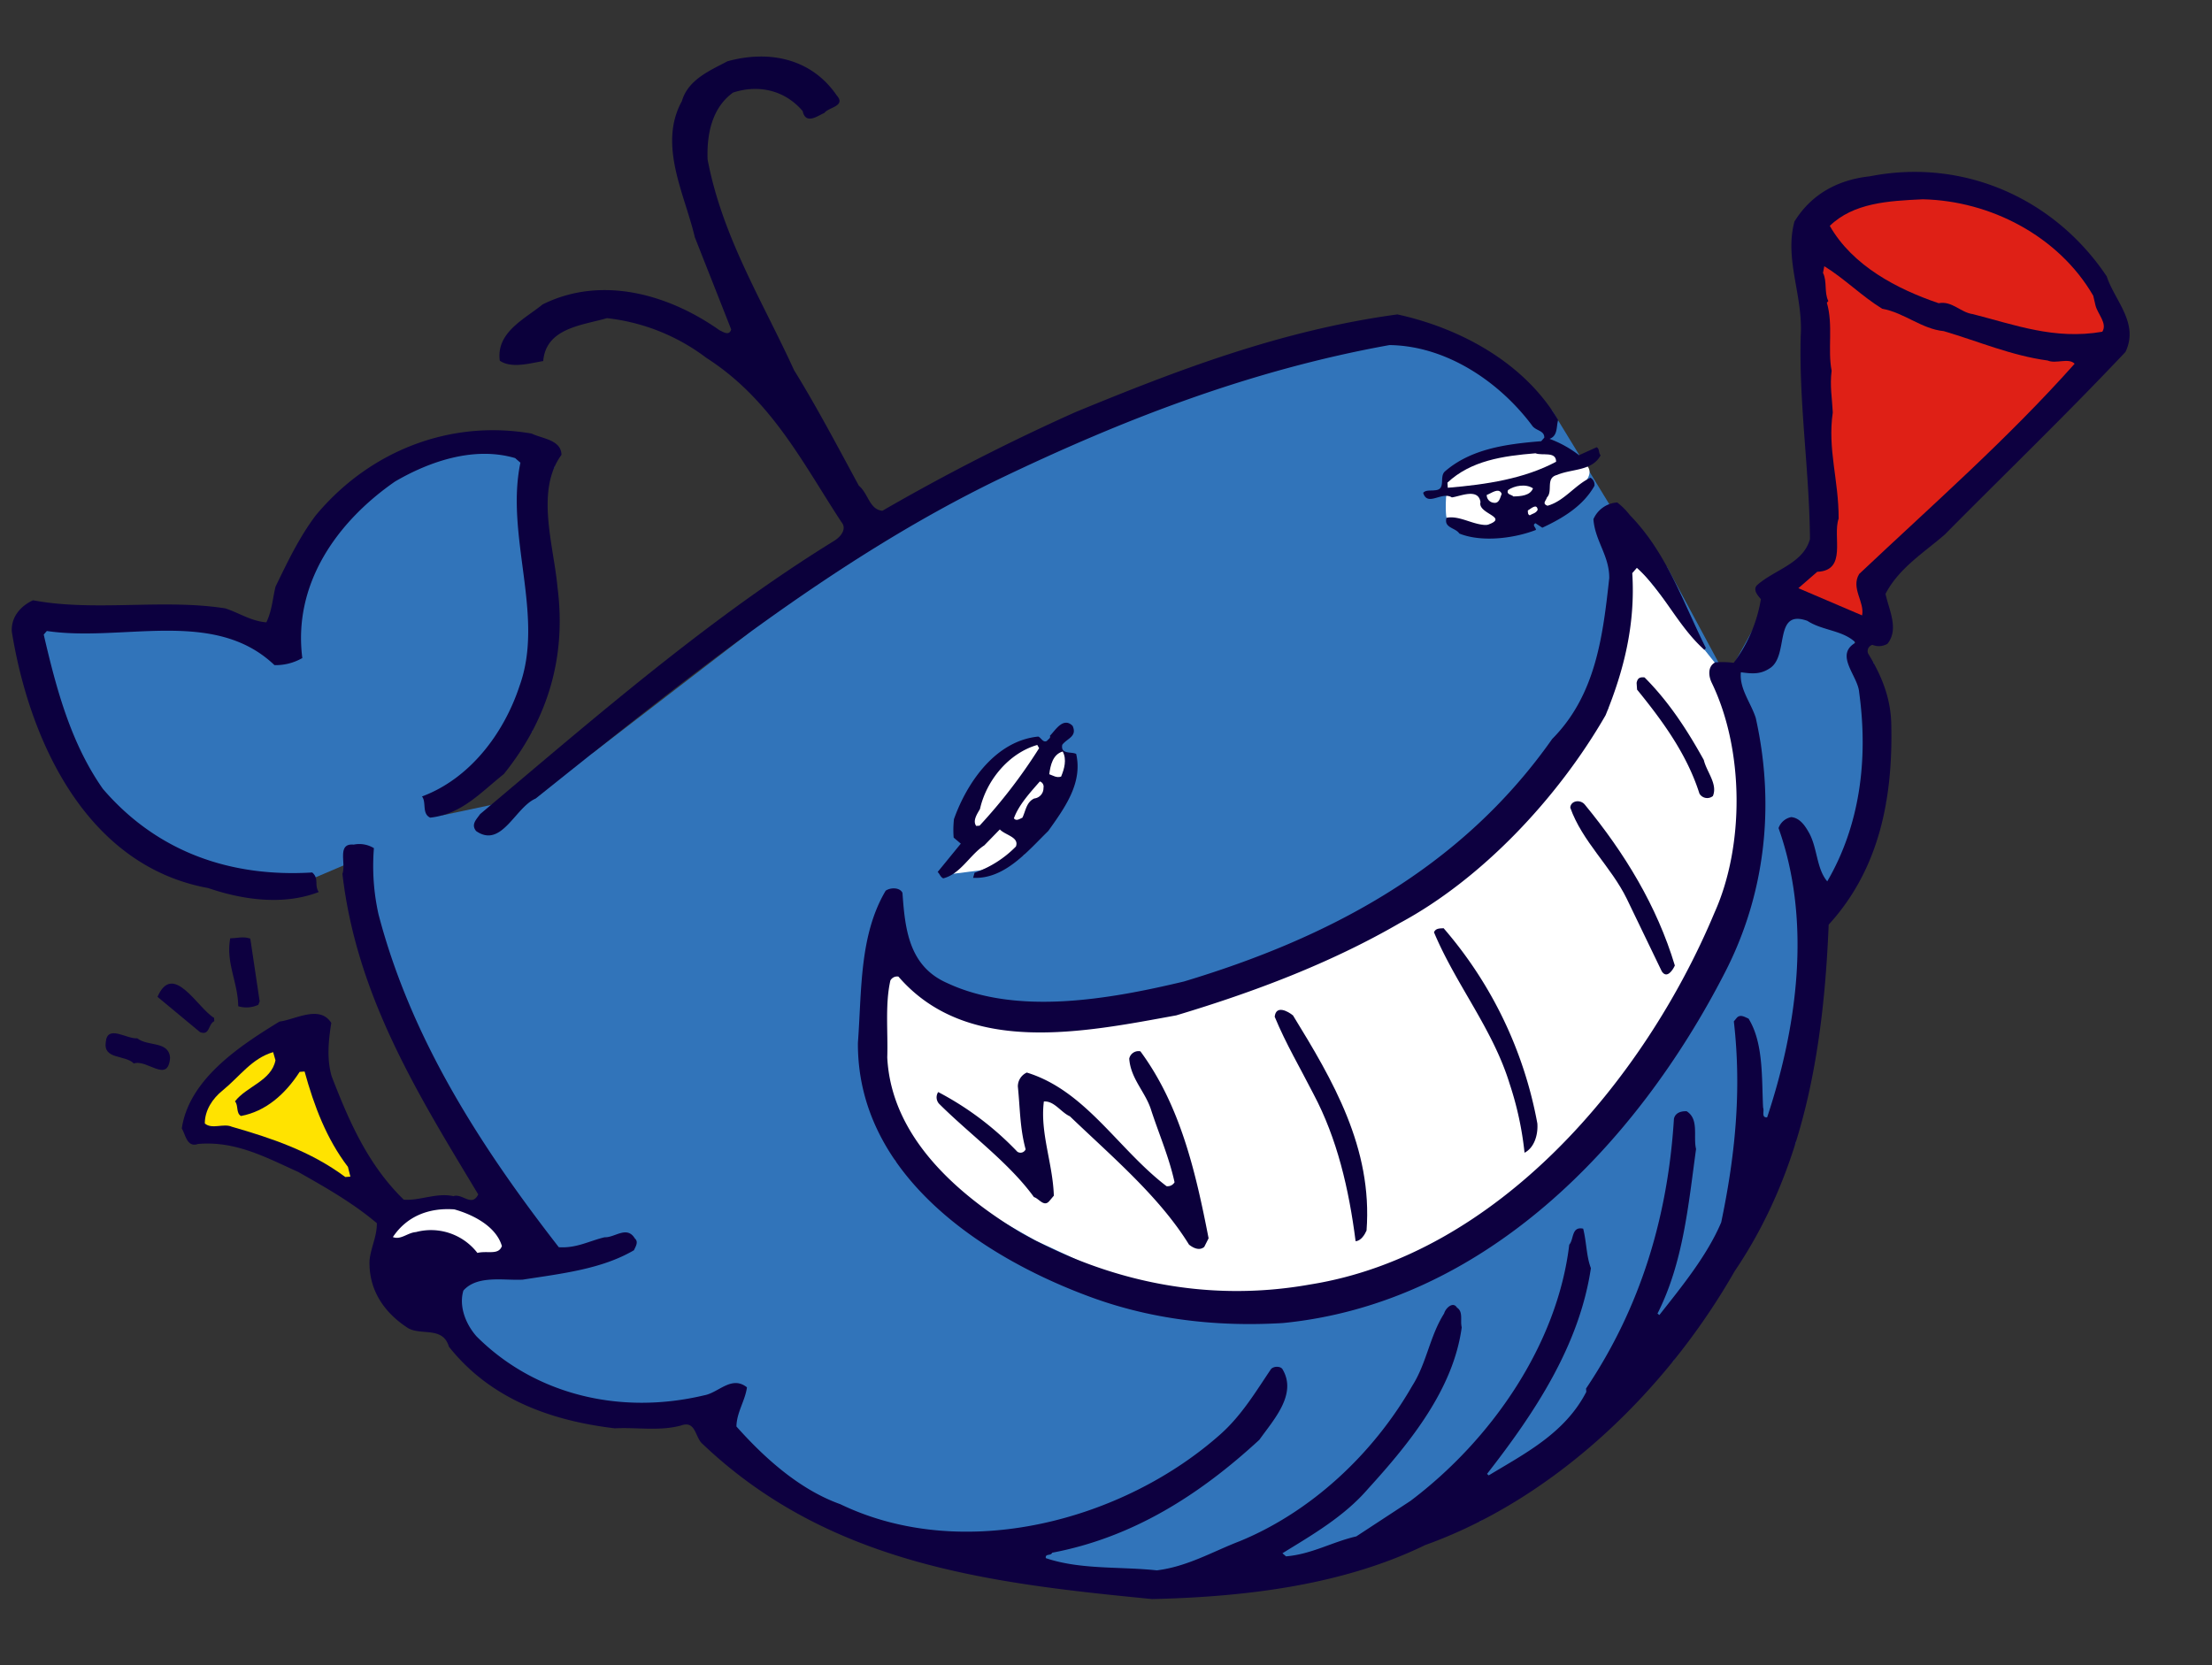 <svg xmlns="http://www.w3.org/2000/svg" width="547.609" height="412.277" viewBox="0 0 547.609 412.277">
  <rect x="0" y="0" width="547.609" height="412.277" fill="#333333" stroke="none"/>
  <g id="pstar" transform="matrix(0.998, -0.07, 0.07, 0.998, -6.107, 27.571)">
    <path id="パス_91" data-name="パス 91" d="M441.707,492.69s-32.38-26.318-38.757-22.312-91.494,5.363-163.9,63.592l-39.778,26.369-26.37,11.3-12.3,1.726,23.784-19.247,5-25.031L187.929,499l6.6-9.861-20.088-8.083-24.814,8.136-13.963,11.655-8.742,14.206-2.4,14.425-14.206-7.868-29.068-1.093-18.14-2.4-.437,14.643,10.928,27.32L89.11,579.525l32.128,9.4,17.7-6.12,1.967,14.643,11.365,43.93,17.485,31.472,5.464,11.584-19.889,3.5-.874,14.425,5.9,6.12,30.161,16.173,25.571.437,4.808,8.961,26.082,20.4L287.2,766.1l15.93,9.594,45.848-.269,55.837-9.9,50.33-36.176L489.071,677.7l7.941-43.32,2.331-15.736L517.415,594.9l-.74-34.373-4.511-3.66.584-5.828-20.981-7.578L480.11,561.532l-12.746-28.238-11.732-13.725Z" transform="translate(-57.637 -391.474)" fill="#3174ba"/>
    <path id="パス_92" data-name="パス 92" d="M202.538,543.811l-10.814,3.041-6.941.4,10.44-11.324,7.6,3.258Z" transform="translate(43.431 -342.102)" fill="#fff"/>
    <path id="パス_93" data-name="パス 93" d="M102.193,495.143c-.7,1.227-1.042,6.394-.831,7.387.748,3.513,6.887,3.425,17.747,1.112s19.06-7.036,18.312-10.549-10.159-4.481-21.02-2.168C108.617,492.585,103.975,492.036,102.193,495.143Z" transform="translate(254.756 -376.724)" fill="#fff"/>
    <path id="パス_94" data-name="パス 94" d="M273.415,502l-1.166,19.816L268.1,543.31l-26.16,24.548-52.454,30.89-57.7,11.656-33.221-8.159L86.329,588.84l-4.663,22.148,2.685,31.506,33.2,22.118,30.555,16.9h55.368L253.6,651.785l34.386-41.963,13.988-39.048-4.08-33.221Z" transform="translate(124.579 -367.495)" fill="#fff"/>
    <path id="パス_95" data-name="パス 95" d="M163.455,434.781c-6.688,10.4-.918,22.949.831,33.789,2.448,7.781,4.939,15.605,7.387,23.431-.612,1.659-2.054.437-2.885,0-11.715-9.575-27.975-15.736-43.231-9.443-4.633,3.278-12.021,6.076-11.54,13.159,2.8,2.186,7.431,1.135,10.709.829,1.268-8.13,10.229-8.13,16.479-9.485a49.79,49.79,0,0,1,23.867,11.54c15.343,11.409,22.031,27.8,30.467,42.837,1.355,1.836-.481,3.674-2.054,4.5-32.215,16.874-62.07,39.428-92.188,61.371-.962,1.224-2.492,2.36-1.268,4.109,5.988,4.808,10.01-5.158,15.255-6.994C153.97,577.762,192.48,550.7,235.1,533.613c31.385-12.458,63.775-22.555,98.788-26.358,13.9,1.138,26.358,10.8,33.745,22.205.83,1.574,3.016,1.444,2.885,3.322l-.831.831c-8.83.087-17.485.7-24.26,5.77-1.661,1.224.087,4.59-2.885,4.5-.918.087-2.186-.3-2.885.437.831,3.584,4.633-.131,6.994,1.617,2.054-.087,6.688-1.967,6.994,1.661-1.005,2.885,7.125,4.2,1.224,5.77-3.5-.218-6.557-2.885-9.879-2.492-.918,2.492,2.054,2.579,2.885,4.109,5.245,2.581,13.376,2.186,18.971.437.087-.612-.962-1.224,0-1.661l1.617,1.224c5.377-2.054,10.491-4.721,13.594-9.44a1.987,1.987,0,0,0-.83-2.056c-3.89,1.443-6.906,5.335-11.1,6.163-1.355-.61-.306-1.224,0-2.054,1.661-1.442-.087-4.852,2.885-5.376,3.716-1.311,8.742-.306,11.1-4.107-.525-.614-.087-1.53-.831-2.056l-4.5,1.661a27.78,27.78,0,0,0-6.994-4.546c2.142-.612,1.836-2.885,2.448-4.5-7.518-15.035-23.036-24.522-37.854-28.85-28.85,1.88-55.077,9.881-81.129,18.534a518.994,518.994,0,0,0-49.394,21.025c-3.191-.525-3.191-4.544-5.377-6.6-4.5-9.879-8.917-19.976-13.988-29.635-6.6-17.618-15.43-34.184-17.7-53.547.219-6.253,1.967-12.634,7.431-16.044,6.557-1.659,12.939.393,16.873,5.772.525,3.5,3.584,1.441,5.333.829,1.136-1.355,5.551-1.266,3.322-4.153-5.551-9.442-15.78-12.412-26.358-10.272C170.974,427.7,165.378,429.535,163.455,434.781Z" transform="translate(11.129 -425.072)" fill="#0b003b"/>
    <path id="パス_96" data-name="パス 96" d="M437.456,463.074c-3.191,9.267.918,18.446-.437,28.413-1.617,16.785-.175,33.221-1.224,50.225-2.054,5.859-9.048,6.906-13.594,10.272-1.617,1.051-.306,2.71.437,3.716a35.851,35.851,0,0,1-7.824,15.257,21.28,21.28,0,0,0-4.546-.437c-2.054.916-1.836,3.408-1.224,4.938,6.906,17.222,5.245,40.96-3.278,56.825-20.282,40.346-59.71,80.692-106.219,84.8-26.052,2.8-50.05-4.415-70.419-17.7-15.43-10.8-30.467-26.138-30.074-45.679.656-6.382.35-13.07,2.1-18.925a1.913,1.913,0,0,1,2.054-.832c15.649,20.894,44.761,16.96,67.928,14.383,19.626-4.417,38.9-10.187,56.781-18.929,20.807-9.354,41.089-27.975,54.377-47.731,5.245-10.624,8.961-21.856,9.048-34.621l1.224-1.222c6.163,6.38,9.048,15.035,15.255,21.419l.393-.437c-4.852-11.629-7.912-24.041-16.479-34.141a17.109,17.109,0,0,0-2.885-3.322,6.9,6.9,0,0,0-6.163,3.716c0,5.377,3.322,9.269,2.885,14.818-2.579,14.206-5.333,28.631-16.873,38.729-24.916,30.642-59.1,45.372-95.116,53.5-18.709,3.1-41.788,5.551-58.442-3.715-9.179-4.808-9.485-14.073-9.485-23.034-.525-1.444-2.885-1.575-4.109-.832-7.3,10.578-7.606,24.172-9.485,37.067-2.448,32.215,26.358,54.552,51.886,66.269,14.6,6.775,30.773,10.1,48.17,10.272,49.831-1.4,90.264-37.637,115.267-79.032,10.841-17.922,15.343-39.426,11.933-62.156-.918-3.8-3.584-7.52-2.885-11.542,2.579.525,4.633.918,7.038-.393,5.333-2.579,1.923-14.818,10.272-11.146,3.584,2.71,8.568,2.885,11.54,6.207-5.551,2.668,0,8.218,0,12.327,1.137,16.873-2.186,32.96-11.146,46.116-2.448-3.278-1.836-8.436-3.672-12.327-.831-1.748-1.967-3.8-4.109-4.153a4.17,4.17,0,0,0-3.322,2.492c6.688,24,.918,50.008-7.824,71.208-1.53,0-.525-1.619-.831-2.45.131-7.212,1.268-15.955-2.054-22.247-.831-.4-1.923-1.311-2.885-.4l-.787.832c.787,17.7-2.186,33.831-6.6,49.394-4.022,7.91-10.8,15.122-16.873,21.81l-.437-.392c7.212-12.066,9.485-26.141,12.37-39.954-.525-3.191,1.311-7.3-1.661-9.485-1.443-.173-2.885.219-3.278,1.661-3.191,24-11.452,45.9-26.358,65.045v.829c-5.988,9.881-16.348,14.206-25.528,18.927l-.393-.393c12.851-14.294,25-30.072,29.2-49-.918-2.972-.612-6.469-1.224-9.879-2.885-.83-2.448,2.492-3.715,3.716-4.633,24.3-22.424,46.729-43.624,60.5l-13.988,7.823c-6.076.962-11.321,3.628-17.7,3.715l-.831-.829c7.693-4.023,15.867-8,22.205-14.383,11.452-10.928,22.861-23.3,25.965-38.29-.306-1.663.7-3.8-.831-4.941-.83-1.661-2.8-.131-3.278,1.226-3.934,5.331-5.158,11.932-9.092,17.266C312,760.227,295.611,773.3,277.69,779.241c-6.863,2.1-13.376,5.375-20.982,5.768-9.048-1.616-18.84-1.443-27.189-4.94-.087-1.224,1.268-.392,1.661-1.224,20.064-2.36,37.286-11.626,53.11-24.3,3.8-4.635,10.1-10.491,6.994-16.874-.306-.918-2.054-1.137-2.885-.392-4.109,5.245-8,10.882-13.594,15.21-25.484,19.67-65.655,27.495-95.073,10.709-9.573-4.2-17.616-12.327-24.3-20.982.306-3.5,2.579-6.163,3.278-9.485-3.584-3.278-7.081.832-10.666,1.224-21.419,3.542-42.007-3.278-55.208-18.49-2.448-3.191-3.89-7.737-2.448-11.54,3.715-3.628,10.1-1.748,14.818-1.661,9.791-.829,19.67-1.224,27.975-5.333.437-.831,1.355-1.967.437-2.885-1.748-3.409-4.939-.525-7.431-.83-3.8.612-7.169,2.273-11.5,1.663-17.528-26.141-32.827-53.942-38.728-85.238a54.819,54.819,0,0,1,0-16.481,6.923,6.923,0,0,0-4.939-1.222c-4.2-.7-2.142,4.632-3.278,6.994C69.1,629.4,82.648,654.837,95.718,680.453c-1.836,3.1-3.89-.614-6.163,0-4.109-1.226-8.436.61-12.327,0-8.262-9.269-12.152-20.371-15.649-31.691-.962-4.417-.131-9.05.831-13.2-2.579-4.719-8.786-1.441-12.764-1.222-9.923,5.156-23.3,12.543-25.965,24.7.83,1.572.918,4.85,3.715,4.107,9.354-.173,16.654,4.546,24.3,8.655,6.382,4.24,12.764,8.438,18.49,13.988-.175,3.322-1.923,5.9-2.448,9.094-.743,7.212,2.666,13.068,8.218,17.266,3.1,2.271,8.742.129,9.879,5.375,9.485,13.9,24.391,20.151,39.559,23.038,5.42.086,11.015,1.53,16.436.437,3.715-1.051,3.191,3.278,4.939,4.938,29.243,32,68.671,39.384,108.274,46.072,23.91,1.136,47.777-.3,68.365-8.609,31.909-8.961,61.546-32.96,81.085-62.2,18.971-24.172,25.834-53.414,29.243-83.97,13.507-12.851,18.1-30.161,18.927-48.562.306-6.69-1.748-12.372-4.5-17.7a1.6,1.6,0,0,1,1.224-2.056,4.12,4.12,0,0,0,3.715,0c3.191-3.408.918-8.435.393-12.369,3.8-6.165,10.185-9.487,15.649-13.6,16.173-14.206,31.822-27.274,47.777-41.963,3.89-6.906-1.748-12.764-3.322-18.969-11.409-19.978-33.133-31.78-56.781-28.808C449.083,453.5,442.176,456.473,437.456,463.074Z" transform="translate(9.67 -404.365)" fill="#0d0040"/>
    <path id="パス_97" data-name="パス 97" d="M27.254,461.748c4.939,10.272,15.518,16.783,25.528,20.981,3.366-.4,5.245,2.665,8.218,3.278,10.1,3.32,19.67,7.823,31.691,6.6,1.442-1.967-.83-4.413-1.224-6.6l-.393-2.45c-7.518-15.343-23.779-25.222-40.39-26.752C42.072,456.588,33.5,456.5,27.254,461.748Z" transform="translate(428.527 -401.376)" fill="#df2016"/>
    <path id="パス_98" data-name="パス 98" d="M43.29,466.867c.918,2.1-.087,4.94.831,7.038l-.393.393c1.224,5.639-.656,11.54,0,16.873-.743,3.715-.35,6.906-.437,10.318-1.967,9.047.306,16.74-.393,26.313-1.88,4.327,1.311,12.982-6.207,12.764l-4.939,3.715L47.005,552.1c.918-3.278-2.36-6.9,0-10.272,19.364-15.866,38.9-30.686,56.825-48.17-1.355-1.661-4.633-.219-6.6-1.268-8.873-1.834-16.785-5.945-25.134-9.047-5.42-.92-9.442-5.245-14.818-6.6-4.721-3.366-8.83-8.13-13.551-11.5Z" transform="translate(409.999 -395.001)" fill="#df2016"/>
    <path id="パス_99" data-name="パス 99" d="M312.144,510.127c-.918,2.885-1.311,5.945-2.885,8.657-3.672-.526-6.557-2.8-9.879-4.153-15.124-3.5-32.39-1.4-47.34-5.335-3.191,1.224-5.77,3.8-5.77,7.431,2.492,27.276,14.337,59.054,44.061,66.66,8.043,3.41,18.1,5.683,27.189,2.885-1.049-1.836.393-3.278-1.268-4.939-19.932-.175-37.767-7.518-50.225-24.26-7.081-11.758-9.748-25.353-11.933-39.122l.831-.831c18.534,4.109,41.7-2.885,55.6,12.372a13.287,13.287,0,0,0,6.994-1.269c-1.049-18.315,10.709-32.915,25.921-41.963,8.742-4.327,20.064-7.431,30.074-3.715l1.224,1.224c-5.071,17.922,3.41,38.293-4.109,55.164-4.765,11.627-14.031,22.032-25.965,25.529,1.049,1.53-.393,4.238,1.661,5.375,7.824-.306,12.764-5.245,18.927-9.485,11.627-12.545,17.528-27.495,16.479-45.283-.219-10.405-3.8-24.174,3.278-32.523.219-3.716-4.5-4.327-6.994-5.77-19.976-4.939-40.433,1.53-54.727,16.479C318.745,498.5,315.466,504.359,312.144,510.127Z" transform="translate(-246.271 -387.599)" fill="#0c003f"/>
    <path id="パス_100" data-name="パス 100" d="M105.919,494.526v1.268c9.7-.129,19.058-.918,27.189-4.546.219-2.667-3.322-1.661-4.939-2.448C120.038,488.889,112.083,489.5,105.919,494.526Z" transform="translate(251.03 -377.375)" fill="#fff"/>
    <path id="パス_101" data-name="パス 101" d="M109.569,494.1c-.525,1.135.831,1.135,1.224,1.659,1.88.089,4.153.089,4.983-1.659C114.115,492.788,111.23,493.093,109.569,494.1Z" transform="translate(262.198 -374.061)" fill="#fff"/>
    <path id="パス_102" data-name="パス 102" d="M113.925,494.564a1.932,1.932,0,0,0,1.617,2.054c1.355.306,1.661-1.224,2.1-2.054C117.116,492.815,115.062,494.258,113.925,494.564Z" transform="translate(252.509 -373.697)" fill="#fff"/>
    <path id="パス_103" data-name="パス 103" d="M109.015,497.164c0,.393-.131,1.005.393,1.224.743-.393,1.574-.393,2.054-1.224C111.375,495.415,109.714,496.858,109.015,497.164Z" transform="translate(267.299 -371.751)" fill="#fff"/>
    <path id="パス_104" data-name="パス 104" d="M86.852,522.779v1.659c5.857,8.305,11.234,16.96,13.594,26.753a2.23,2.23,0,0,0,3.278.829c1.442-2.885-1.137-6.074-1.617-9.048-3.5-7.517-7.518-14.862-13.2-21.419C87.683,521.335,87.158,521.641,86.852,522.779Z" transform="translate(313.328 -352.909)" fill="#0b003b"/>
    <path id="パス_105" data-name="パス 105" d="M206.553,525.135c.219.614-.525.832-.831,1.224-1.005.437-1.311-.829-2.054-1.224-10.622.306-18.4,10.1-22.249,18.927a24.816,24.816,0,0,0-.393,4.546l1.661,1.619-6.207,6.6c.525.524.525,1.224,1.268,1.661,4.327-.743,6.994-5.377,10.709-7.431l4.109-3.67c1.224,1.53,4.721,2.228,3.672,4.5a26.573,26.573,0,0,1-10.666,5.772l-.437,1.222c7.737.918,13.813-5.551,19.364-10.272,4.5-5.464,9.354-11.234,8.218-18.534-1.137-.7-3.89-.087-3.278-2.491,1.311-1.53,3.89-1.748,2.885-4.5C210.137,520.59,207.908,524,206.553,525.135Z" transform="translate(47.893 -352.383)" fill="#0b003b"/>
    <path id="パス_106" data-name="パス 106" d="M183.251,539.868c-.831,1.226-2.054,2.8-1.224,4.109h.831a130.6,130.6,0,0,0,16.042-18.1l-.393-.831C191.294,526.58,185.305,532.962,183.251,539.868Z" transform="translate(52.661 -350.243)" fill="#fff"/>
    <path id="パス_107" data-name="パス 107" d="M178.222,531.6c.918.393,1.748,1.093,2.885.787.918-1.836,1.748-4.109.831-6.162C179.446,526.749,178.659,529.415,178.222,531.6Z" transform="translate(75.393 -349.363)" fill="#fff"/>
    <path id="パス_108" data-name="パス 108" d="M181.5,538.879c.525.831,1.442.219,2.1,0,.918-1.53,1.224-3.8,3.278-4.546a2.563,2.563,0,0,0,2.448-2.448,1.354,1.354,0,0,0-.787-1.659C186.05,532.716,182.947,535.6,181.5,538.879Z" transform="translate(62.625 -346.369)" fill="#fff"/>
    <path id="パス_109" data-name="パス 109" d="M94.15,539.8c2.36,8.568,9.048,15.255,12.37,23.475l7.387,18.532c1.137,2.054,2.8-.219,3.322-1.224-3.41-15.037-10.4-28.544-19.364-41.176C96.86,537.83,94.369,538.048,94.15,539.8Z" transform="translate(287.496 -340.293)" fill="#0b003b"/>
    <path id="パス_110" data-name="パス 110" d="M294.8,544.356c-1.574,5.9,1.137,11.014.787,16.915a6.993,6.993,0,0,0,4.983,0l.393-.831-1.224-15.647C297.855,544.048,296.937,544.485,294.8,544.356Z" transform="translate(-246.188 -335.802)" fill="#0d0040"/>
    <path id="パス_111" data-name="パス 111" d="M300.9,553.2l9.879,9.442c2.4,1.137,2.1-1.836,3.715-2.448v-.831C310.6,556.693,305.359,544.628,300.9,553.2Z" transform="translate(-271.263 -331.442)" fill="#0d0040"/>
    <path id="パス_112" data-name="パス 112" d="M115.125,555.785c4.5,13.288,12.851,24.916,16.042,38.685a80.662,80.662,0,0,1,2.492,17.31c2.448-1.047,3.672-4.107,3.672-6.994a101.893,101.893,0,0,0-19.758-49.831C116.655,554.955,115.65,554.782,115.125,555.785Z" transform="translate(230.721 -327.869)" fill="#0b003b"/>
    <path id="パス_113" data-name="パス 113" d="M307.612,558.652c-.962,4.327,4.5,3.411,6.557,5.77,3.322-.918,8.13,5.682,9.048-.829-.087-4.2-5.333-3.06-7.781-5.335C312.858,558.347,308.312,554.237,307.612,558.652Z" transform="translate(-291.527 -326.626)" fill="#0d0040"/>
    <path id="パス_114" data-name="パス 114" d="M288.164,569.46c-2.579,1.792-4.721,4.546-4.939,7.824,1.661,1.661,4.633.219,6.6,1.269,9.573,3.5,19.015,7.386,27.145,14.379h1.268l-.437-2.448c-4.808-7.3-7.3-15.647-9.048-24.3h-1.224c-3.934,5.245-9.048,9.179-15.255,9.879-1.224-.831-.393-2.666-1.224-3.715,3.1-3.5,9.354-4.415,10.709-9.442l-.437-2.053C295.9,562.073,292.8,566.182,288.164,569.46Z" transform="translate(-244.103 -323.447)" fill="#ffe300"/>
    <path id="パス_115" data-name="パス 115" d="M139.961,566.459c2.273,6.819,5.464,13.2,8.261,19.8,5.027,11.32,7.081,23.952,7.824,37.022,1.311,0,2.36-1.443,2.885-2.448,2.972-20.282-5.77-37.767-14.425-54.377C143.371,565.367,140.486,563.487,139.961,566.459Z" transform="translate(165.102 -320.446)" fill="#0b003b"/>
    <path id="パス_116" data-name="パス 116" d="M210.9,570.988c0,5.071,3.5,8.567,4.546,13.2,1.53,6.076,3.584,11.846,4.5,18.1a1.986,1.986,0,0,1-2.054.83c-11.321-9.966-18.315-25-32.521-30.467a3.769,3.769,0,0,0-2.448,3.278c.175,5.77-.219,10.318.831,15.649a1.373,1.373,0,0,1-2.1.437,75.189,75.189,0,0,0-18.49-16.086,2.364,2.364,0,0,0,0,2.887c6.994,8.041,16.261,15.778,21.812,24.7,1.224.437,2.273,2.708,3.715,1.266l1.224-1.266c.306-8-2.36-15.825-.831-23.431,2.579,0,4.021,2.972,6.163,4.109,9.879,10.884,20.719,21.419,27.189,33.747,1.005.916,2.448,1.749,3.715.829l1.224-2.054c-2.054-16.785-4.721-33.352-13.594-47.34A2.338,2.338,0,0,0,210.9,570.988Z" transform="translate(57.533 -317.151)" fill="#0b003b"/>
    <path id="パス_117" data-name="パス 117" d="M262.525,590.716c1.88.918,3.715-.831,5.77-.831a14.5,14.5,0,0,1,14.818,6.209c2.579-.437,5.158,1,6.163-1.269-1.093-5.027-6.688-8.305-11.1-9.877C271.792,584.028,266.24,585.908,262.525,590.716Z" transform="translate(-178.948 -305.581)" fill="#fff"/>
  </g>
</svg>
